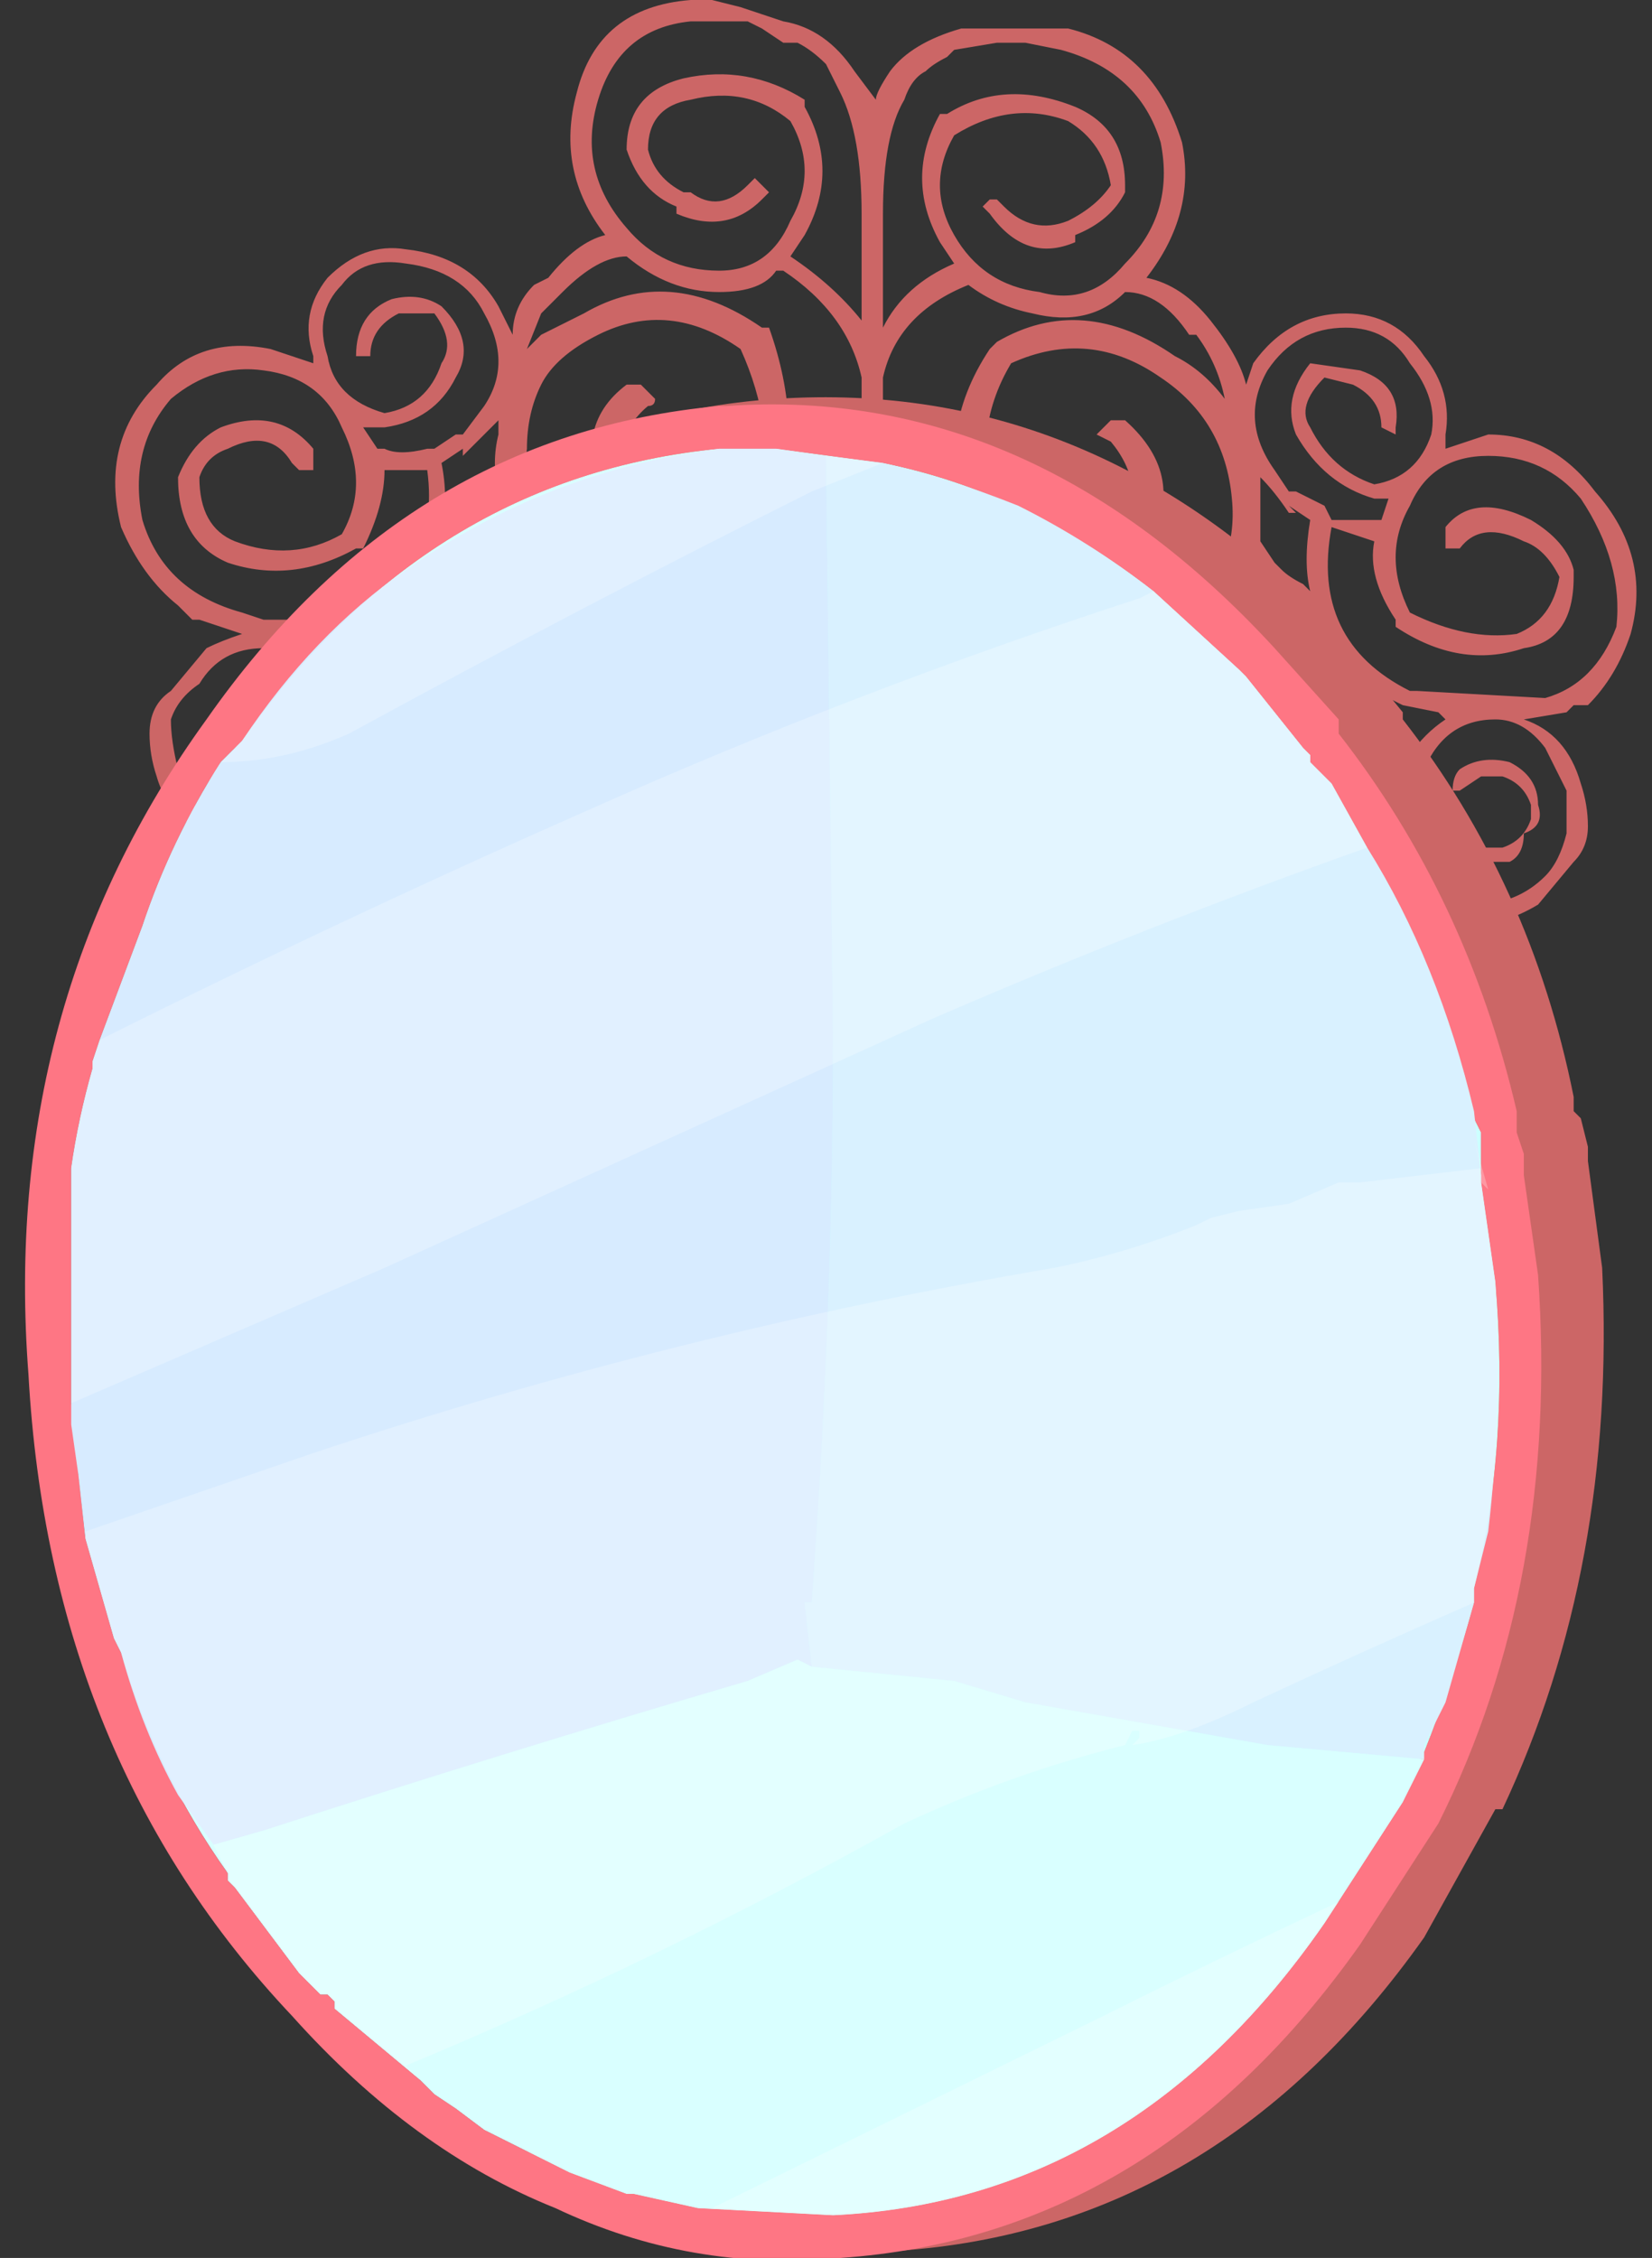 <?xml version="1.0" encoding="UTF-8" standalone="no"?>
<svg xmlns:xlink="http://www.w3.org/1999/xlink" height="15.85px" width="11.6px" xmlns="http://www.w3.org/2000/svg">
  <rect width="100%" height="100%" fill="#333333" stroke="none"/>
  <g transform="matrix(1.0, 0.0, 0.0, 1.0, 5.45, 8.9)">
    <path d="M4.4 -3.9 L4.4 -3.85 Q5.3 -2.7 5.6 -1.2 L5.6 -1.1 5.65 -1.05 5.7 -0.85 5.7 -0.75 5.8 0.0 Q5.9 2.1 5.1 3.8 L5.05 3.8 4.55 4.7 Q3.1 6.75 0.85 6.9 -0.15 6.95 -1.1 6.55 -2.1 6.1 -2.95 5.2 -4.65 3.4 -4.85 0.7 -5.0 -1.95 -3.6 -3.95 -2.2 -5.95 0.0 -6.1 2.25 -6.25 3.95 -4.45 L4.4 -3.9" fill="#cc6666" fill-rule="evenodd" stroke="none"/>
    <path d="M-2.7 -5.55 L-2.7 -5.5 -2.7 -5.55 M-2.95 -3.05 L-2.95 -3.0 -2.95 -3.05 M-1.85 -2.45 L-1.9 -2.45 -1.85 -2.45" fill="#a476d1" fill-rule="evenodd" stroke="none"/>
    <path d="M0.15 -8.6 L0.05 -8.6 -0.1 -8.7 -0.2 -8.75 -0.6 -8.75 Q-1.1 -8.7 -1.25 -8.2 -1.4 -7.7 -1.05 -7.3 -0.8 -7.0 -0.4 -7.0 -0.05 -7.0 0.1 -7.35 0.3 -7.7 0.1 -8.05 -0.2 -8.3 -0.6 -8.2 -0.9 -8.15 -0.9 -7.85 -0.85 -7.65 -0.65 -7.55 L-0.6 -7.55 Q-0.4 -7.4 -0.2 -7.6 L-0.15 -7.65 -0.1 -7.6 -0.05 -7.55 -0.1 -7.5 Q-0.35 -7.25 -0.7 -7.4 L-0.7 -7.45 Q-0.95 -7.55 -1.05 -7.85 -1.05 -8.25 -0.65 -8.35 -0.2 -8.45 0.2 -8.2 L0.2 -8.15 Q0.45 -7.7 0.2 -7.25 L0.1 -7.1 Q0.4 -6.9 0.6 -6.65 L0.6 -7.4 Q0.6 -7.95 0.45 -8.25 L0.35 -8.45 Q0.25 -8.55 0.15 -8.6 M4.35 -2.7 Q4.2 -2.4 3.9 -2.25 3.9 -2.1 3.85 -1.95 L3.75 -1.85 Q4.05 -1.75 4.35 -1.55 L4.0 -1.55 Q3.65 -1.7 3.3 -1.6 3.05 -1.6 2.9 -1.45 L2.55 -1.4 2.6 -1.5 Q2.5 -1.45 2.4 -1.4 L2.2 -1.4 Q2.35 -1.55 2.5 -1.6 L2.35 -1.7 Q1.9 -1.85 1.8 -2.25 1.75 -2.6 1.95 -2.85 2.15 -3.05 2.5 -3.05 L2.55 -3.0 Q2.45 -3.15 2.4 -3.35 2.25 -3.75 2.55 -4.1 L2.6 -4.15 2.45 -4.1 1.75 -4.1 1.45 -4.2 1.2 -4.3 Q0.85 -4.55 0.7 -5.0 0.55 -4.6 0.2 -4.4 L0.05 -4.35 0.0 -4.35 -0.2 -4.25 Q-0.5 -4.2 -0.85 -4.25 L-1.1 -4.35 -1.2 -4.4 Q-1.0 -4.1 -1.05 -3.75 -1.1 -3.6 -1.2 -3.45 L-1.15 -3.45 Q-0.85 -3.55 -0.6 -3.35 -0.35 -3.1 -0.4 -2.75 -0.5 -2.35 -0.9 -2.1 L-1.05 -2.05 Q-0.9 -2.0 -0.7 -1.85 L-0.95 -1.85 -1.15 -1.95 -1.1 -1.85 -1.4 -1.85 Q-1.6 -1.95 -1.85 -2.05 -2.2 -2.05 -2.55 -1.9 L-2.9 -1.9 Q-2.6 -2.1 -2.35 -2.2 L-2.4 -2.3 Q-2.5 -2.45 -2.5 -2.6 -2.8 -2.75 -2.95 -3.05 L-3.0 -3.1 Q-3.05 -3.25 -3.1 -3.4 L-3.1 -3.3 Q-3.3 -3.0 -3.55 -2.95 L-3.85 -3.0 Q-4.25 -3.1 -4.35 -3.45 -4.4 -3.6 -4.4 -3.75 -4.4 -3.95 -4.25 -4.05 L-4.0 -4.35 Q-3.9 -4.4 -3.75 -4.45 L-4.05 -4.55 -4.1 -4.55 -4.2 -4.65 Q-4.45 -4.85 -4.6 -5.2 -4.75 -5.8 -4.35 -6.2 -4.05 -6.55 -3.55 -6.45 -3.4 -6.4 -3.25 -6.35 L-3.25 -6.4 Q-3.35 -6.7 -3.15 -6.95 -2.9 -7.2 -2.6 -7.15 -2.15 -7.1 -1.95 -6.75 L-1.85 -6.55 Q-1.85 -6.75 -1.7 -6.9 L-1.6 -6.95 Q-1.4 -7.2 -1.2 -7.25 -1.55 -7.7 -1.4 -8.25 -1.25 -8.85 -0.6 -8.9 L-0.45 -8.9 -0.25 -8.85 0.05 -8.75 Q0.35 -8.7 0.55 -8.4 L0.7 -8.2 Q0.7 -8.25 0.8 -8.4 0.95 -8.6 1.3 -8.7 L2.05 -8.7 Q2.65 -8.55 2.85 -7.9 2.95 -7.4 2.6 -6.95 2.85 -6.9 3.05 -6.65 3.25 -6.4 3.3 -6.2 L3.35 -6.35 Q3.6 -6.7 4.0 -6.7 4.35 -6.7 4.55 -6.4 4.75 -6.15 4.7 -5.85 L4.7 -5.75 5.0 -5.85 Q5.45 -5.85 5.75 -5.45 6.15 -5.0 6.0 -4.45 5.9 -4.15 5.7 -3.95 L5.6 -3.95 5.55 -3.9 5.25 -3.85 Q5.55 -3.75 5.65 -3.4 5.7 -3.25 5.7 -3.1 5.7 -2.95 5.6 -2.85 L5.35 -2.55 Q5.1 -2.4 4.85 -2.4 L4.6 -2.45 Q4.4 -2.55 4.35 -2.7 M1.2 -8.5 Q1.1 -8.45 1.05 -8.4 0.95 -8.35 0.9 -8.2 0.75 -7.95 0.75 -7.4 L0.75 -6.6 Q0.9 -6.9 1.25 -7.05 L1.15 -7.2 Q0.9 -7.65 1.15 -8.1 L1.2 -8.1 Q1.6 -8.35 2.1 -8.15 2.45 -8.0 2.45 -7.6 L2.45 -7.55 Q2.35 -7.35 2.1 -7.25 L2.1 -7.2 Q1.75 -7.05 1.5 -7.4 L1.45 -7.45 1.5 -7.5 1.55 -7.5 1.6 -7.45 Q1.8 -7.25 2.05 -7.35 2.25 -7.45 2.35 -7.6 2.3 -7.9 2.05 -8.05 1.65 -8.2 1.25 -7.95 1.05 -7.6 1.25 -7.25 1.45 -6.9 1.85 -6.85 2.2 -6.75 2.45 -7.05 2.8 -7.4 2.7 -7.9 2.55 -8.4 2.0 -8.55 L1.75 -8.6 1.55 -8.6 1.25 -8.55 1.2 -8.5 M4.45 -6.35 Q4.3 -6.6 4.0 -6.6 3.65 -6.6 3.45 -6.3 3.25 -5.95 3.5 -5.6 L3.6 -5.45 3.65 -5.45 3.85 -5.35 3.9 -5.25 4.25 -5.25 4.3 -5.4 4.2 -5.4 Q3.85 -5.5 3.65 -5.85 3.55 -6.1 3.75 -6.35 L4.1 -6.3 Q4.4 -6.2 4.35 -5.9 L4.35 -5.85 4.25 -5.9 Q4.25 -6.1 4.05 -6.2 L3.85 -6.25 Q3.65 -6.05 3.75 -5.9 3.9 -5.6 4.2 -5.5 4.5 -5.55 4.6 -5.85 4.65 -6.1 4.45 -6.35 M4.25 -4.0 L4.35 -3.75 4.4 -3.45 4.45 -3.6 Q4.55 -3.75 4.7 -3.85 L4.65 -3.9 4.4 -3.95 4.2 -4.05 4.2 -4.1 4.1 -4.15 4.2 -4.05 4.25 -4.0 M3.05 -3.65 Q2.95 -3.4 3.2 -3.25 L3.25 -3.2 3.25 -3.1 3.15 -3.1 Q2.8 -3.3 2.9 -3.7 2.95 -3.95 3.2 -4.05 3.6 -4.1 3.85 -3.75 4.05 -3.35 3.9 -2.85 L3.85 -2.85 Q3.6 -2.6 3.3 -2.65 3.35 -2.5 3.35 -2.35 4.1 -2.3 4.3 -3.05 L4.35 -3.1 4.35 -3.2 4.3 -3.4 4.25 -3.6 4.2 -3.75 Q4.0 -4.25 3.45 -4.35 2.95 -4.4 2.7 -4.05 2.45 -3.75 2.55 -3.35 2.65 -3.0 3.0 -2.85 3.4 -2.7 3.75 -2.95 3.9 -3.35 3.7 -3.7 3.55 -3.95 3.25 -3.95 3.1 -3.85 3.05 -3.65 M3.45 -4.8 L3.35 -4.9 Q3.25 -4.65 3.05 -4.45 L3.5 -4.45 Q3.75 -4.45 3.9 -4.35 3.85 -4.45 3.75 -4.65 3.6 -4.7 3.45 -4.8 M4.35 -4.5 L4.35 -4.55 Q4.15 -4.85 4.2 -5.1 L3.9 -5.2 Q3.75 -4.4 4.45 -4.05 L4.5 -4.05 5.4 -4.0 Q5.75 -4.1 5.9 -4.5 5.95 -4.95 5.65 -5.4 5.4 -5.7 5.0 -5.7 4.6 -5.7 4.45 -5.35 4.25 -5.0 4.45 -4.6 4.85 -4.4 5.2 -4.45 5.45 -4.55 5.5 -4.85 5.4 -5.05 5.25 -5.1 4.95 -5.25 4.8 -5.05 L4.7 -5.05 4.7 -5.2 Q4.9 -5.45 5.3 -5.25 5.55 -5.1 5.6 -4.9 L5.6 -4.85 Q5.6 -4.4 5.25 -4.35 4.8 -4.2 4.35 -4.5 M3.4 -5.55 L3.4 -5.6 3.4 -5.1 3.5 -4.95 3.55 -4.9 Q3.6 -4.85 3.7 -4.8 L3.75 -4.75 Q3.7 -4.95 3.75 -5.25 L3.6 -5.35 3.65 -5.3 3.6 -5.3 Q3.5 -5.45 3.4 -5.55 M5.05 -3.85 Q4.7 -3.85 4.55 -3.5 4.45 -3.3 4.5 -3.1 L4.55 -2.95 5.1 -2.95 Q5.25 -3.0 5.3 -3.15 L5.3 -3.25 Q5.25 -3.4 5.1 -3.45 L4.95 -3.45 4.8 -3.35 4.75 -3.35 Q4.7 -3.35 4.75 -3.35 4.75 -3.45 4.8 -3.5 4.95 -3.6 5.15 -3.55 5.35 -3.45 5.35 -3.25 5.4 -3.1 5.25 -3.05 5.25 -2.9 5.15 -2.85 L4.55 -2.85 4.45 -2.95 4.4 -2.8 Q4.6 -2.5 4.9 -2.55 5.2 -2.55 5.4 -2.75 5.5 -2.85 5.55 -3.05 L5.55 -3.35 5.4 -3.65 Q5.25 -3.85 5.05 -3.85 M2.9 -6.55 Q2.7 -6.85 2.45 -6.85 2.2 -6.6 1.8 -6.7 1.55 -6.75 1.35 -6.9 0.85 -6.7 0.75 -6.25 L0.75 -5.8 Q0.75 -5.55 0.8 -5.35 0.95 -4.55 1.65 -4.3 2.3 -4.1 2.85 -4.55 3.25 -4.9 3.2 -5.4 3.15 -5.95 2.7 -6.25 2.2 -6.6 1.65 -6.35 1.35 -5.85 1.55 -5.25 1.65 -4.85 2.1 -4.8 2.35 -4.9 2.45 -5.15 2.6 -5.5 2.35 -5.8 L2.25 -5.85 2.3 -5.9 2.35 -5.95 2.45 -5.95 Q2.9 -5.55 2.6 -5.05 2.45 -4.7 2.1 -4.6 1.45 -4.7 1.35 -5.2 1.1 -5.85 1.5 -6.45 L1.55 -6.5 Q2.15 -6.85 2.8 -6.4 3.0 -6.3 3.15 -6.1 3.1 -6.35 2.95 -6.55 L2.9 -6.55 M0.05 -7.0 L0.0 -7.0 Q-0.1 -6.85 -0.4 -6.85 -0.75 -6.85 -1.05 -7.1 -1.25 -7.1 -1.5 -6.85 L-1.65 -6.7 -1.75 -6.45 -1.65 -6.55 -1.35 -6.7 Q-0.75 -7.05 -0.1 -6.6 L-0.05 -6.6 Q0.2 -5.9 0.0 -5.3 -0.05 -4.8 -0.65 -4.85 L-0.7 -4.85 Q-1.05 -4.95 -1.2 -5.35 -1.45 -5.9 -1.05 -6.2 L-0.95 -6.2 -0.9 -6.15 -0.85 -6.1 Q-0.85 -6.05 -0.9 -6.05 -1.2 -5.8 -1.0 -5.4 -0.9 -5.1 -0.65 -5.0 -0.25 -5.0 -0.1 -5.35 0.0 -5.9 -0.25 -6.45 -0.75 -6.8 -1.25 -6.55 -1.55 -6.4 -1.65 -6.2 -1.75 -6.0 -1.75 -5.75 -1.8 -5.4 -1.6 -5.05 L-1.4 -4.85 Q-0.9 -4.35 -0.2 -4.45 0.4 -4.6 0.55 -5.35 0.6 -5.55 0.6 -5.85 L0.6 -6.25 Q0.5 -6.7 0.05 -7.0 M2.25 -2.4 Q2.25 -2.25 2.35 -2.1 L2.7 -2.1 Q2.9 -2.25 2.95 -2.6 2.8 -2.9 2.5 -2.9 2.2 -2.95 2.05 -2.75 1.85 -2.55 1.9 -2.25 2.0 -1.9 2.35 -1.75 2.7 -1.6 3.0 -1.9 L3.15 -2.05 3.2 -2.25 3.2 -2.3 3.25 -2.35 3.2 -2.6 3.2 -2.65 3.0 -2.7 3.05 -2.6 Q3.05 -2.2 2.75 -2.0 2.55 -1.85 2.25 -2.05 2.1 -2.2 2.15 -2.4 2.2 -2.7 2.5 -2.7 L2.55 -2.7 2.55 -2.6 2.5 -2.6 Q2.3 -2.6 2.25 -2.4 M3.3 -2.05 L3.1 -1.8 3.05 -1.75 3.2 -1.85 3.55 -1.85 3.7 -1.95 3.7 -2.0 3.75 -2.2 3.75 -2.25 3.35 -2.2 3.25 -2.05 3.3 -2.05 M-2.7 -6.8 Q-2.5 -6.85 -2.35 -6.75 -2.1 -6.5 -2.25 -6.25 -2.4 -5.95 -2.75 -5.9 L-2.9 -5.9 -2.8 -5.75 -2.75 -5.75 Q-2.65 -5.7 -2.45 -5.75 L-2.4 -5.75 -2.25 -5.85 -2.2 -5.85 -2.05 -6.05 Q-1.85 -6.35 -2.05 -6.7 -2.2 -7.0 -2.6 -7.05 -2.9 -7.1 -3.05 -6.9 -3.25 -6.7 -3.15 -6.4 -3.1 -6.1 -2.75 -6.0 -2.45 -6.05 -2.35 -6.35 -2.25 -6.5 -2.4 -6.7 L-2.65 -6.7 Q-2.85 -6.6 -2.85 -6.4 L-2.95 -6.4 Q-2.95 -6.7 -2.7 -6.8 M-2.2 -5.7 L-2.2 -5.75 -2.35 -5.65 Q-2.3 -5.4 -2.35 -5.2 L-2.3 -5.25 -2.1 -5.3 -2.1 -5.35 -1.95 -5.45 Q-2.0 -5.65 -1.95 -5.85 L-1.95 -6.0 -1.95 -5.95 -2.2 -5.7 M-2.75 -5.6 Q-2.75 -5.35 -2.9 -5.05 L-2.95 -5.05 Q-3.4 -4.8 -3.85 -4.95 -4.2 -5.1 -4.2 -5.55 -4.1 -5.8 -3.9 -5.9 -3.5 -6.05 -3.25 -5.75 L-3.25 -5.6 -3.35 -5.6 -3.4 -5.65 Q-3.55 -5.9 -3.85 -5.75 -4.0 -5.7 -4.05 -5.55 -4.05 -5.2 -3.8 -5.1 -3.4 -4.95 -3.05 -5.15 -2.85 -5.5 -3.05 -5.9 -3.2 -6.25 -3.6 -6.3 -3.95 -6.35 -4.25 -6.1 -4.55 -5.75 -4.45 -5.25 -4.3 -4.75 -3.75 -4.6 L-3.6 -4.55 -3.1 -4.55 -3.05 -4.6 Q-2.35 -4.85 -2.45 -5.6 L-2.75 -5.6 M-2.85 -4.5 L-2.85 -4.55 -3.05 -4.45 -3.35 -4.45 -3.25 -4.4 Q-3.05 -4.3 -3.0 -4.1 L-2.95 -4.35 -2.9 -4.4 -2.85 -4.5 M-1.9 -5.25 L-2.0 -5.2 Q-2.15 -5.1 -2.35 -5.1 -2.4 -4.9 -2.55 -4.75 L-2.25 -4.85 -1.65 -4.8 Q-1.85 -5.05 -1.9 -5.25 M-1.95 -4.35 Q-2.25 -4.35 -2.4 -4.05 -2.55 -3.7 -2.4 -3.3 -2.05 -3.05 -1.65 -3.25 -1.3 -3.4 -1.2 -3.8 -1.15 -4.2 -1.4 -4.45 -1.75 -4.8 -2.2 -4.7 -2.75 -4.6 -2.9 -4.05 L-2.95 -3.9 -2.95 -3.5 -3.0 -3.4 -2.95 -3.4 -2.95 -3.35 Q-2.75 -2.6 -1.95 -2.75 L-1.95 -3.05 Q-2.25 -3.0 -2.5 -3.2 -2.7 -3.7 -2.55 -4.1 -2.35 -4.45 -1.95 -4.45 L-1.9 -4.45 Q-1.7 -4.35 -1.6 -4.1 -1.45 -3.75 -1.8 -3.5 L-1.9 -3.5 -1.9 -3.6 Q-1.6 -3.8 -1.75 -4.05 -1.8 -4.25 -1.95 -4.35 M-3.95 -3.6 Q-3.9 -3.5 -3.8 -3.45 -3.7 -3.4 -3.6 -3.45 -3.55 -3.45 -3.45 -3.55 L-3.4 -3.55 -3.45 -3.4 Q-3.6 -3.25 -3.85 -3.35 -4.05 -3.4 -4.05 -3.6 -4.05 -3.75 -3.95 -3.85 -3.95 -3.95 -3.85 -4.0 L-3.55 -4.05 -3.2 -4.0 -3.1 -3.9 -3.1 -4.1 Q-3.3 -4.35 -3.6 -4.35 -3.9 -4.35 -4.05 -4.1 -4.2 -4.0 -4.25 -3.85 -4.25 -3.7 -4.2 -3.5 -4.15 -3.35 -4.05 -3.2 -3.95 -3.05 -3.75 -3.05 -3.4 -3.05 -3.2 -3.35 -3.1 -3.55 -3.2 -3.8 L-3.25 -3.9 -3.8 -3.95 Q-3.95 -3.9 -3.95 -3.75 L-3.95 -3.6 M-1.85 -2.45 L-1.9 -2.6 -2.4 -2.6 -2.35 -2.55 -2.3 -2.4 -2.25 -2.35 -2.1 -2.25 -1.8 -2.2 -1.6 -2.2 -1.65 -2.2 -1.85 -2.45 M-0.5 -2.75 Q-0.45 -3.05 -0.65 -3.25 -0.85 -3.4 -1.15 -3.35 -1.45 -3.3 -1.55 -3.0 -1.5 -2.7 -1.25 -2.55 -1.1 -2.45 -0.9 -2.6 -0.85 -2.7 -0.9 -2.85 -0.9 -3.05 -1.1 -3.05 L-1.2 -3.05 -1.2 -3.1 -1.15 -3.1 -1.1 -3.15 Q-0.85 -3.2 -0.75 -2.9 -0.7 -2.7 -0.85 -2.55 L-0.85 -2.5 Q-1.1 -2.3 -1.35 -2.45 -1.6 -2.6 -1.7 -3.0 L-1.7 -3.05 -1.6 -3.1 -1.85 -3.05 -1.85 -2.65 -1.75 -2.45 -1.55 -2.3 Q-1.25 -2.05 -0.9 -2.25 -0.6 -2.4 -0.5 -2.75" fill="#cc6666" fill-rule="evenodd" stroke="none"/>
    <path d="M4.4 3.75 L3.85 4.6 Q2.5 6.55 0.4 6.65 L-0.55 6.6 -1.0 6.5 -1.05 6.5 -1.45 6.35 Q-1.75 6.2 -2.05 6.05 L-2.25 5.9 -2.4 5.8 -2.5 5.7 -3.1 5.2 -3.1 5.15 -3.15 5.1 -3.2 5.1 -3.35 4.95 -3.8 4.35 -3.85 4.3 -3.85 4.25 Q-4.35 3.55 -4.6 2.7 L-4.65 2.6 -4.85 1.9 Q-4.9 1.45 -4.95 0.95 L-4.95 -0.7 Q-4.9 -1.05 -4.8 -1.4 L-4.8 -1.45 -4.75 -1.6 -4.45 -2.4 Q-4.25 -3.0 -3.9 -3.55 L-3.75 -3.7 Q-2.45 -5.55 -0.4 -5.75 L0.0 -5.75 0.75 -5.65 Q1.75 -5.45 2.65 -4.75 L3.25 -4.2 3.3 -4.15 3.7 -3.65 3.75 -3.6 3.75 -3.55 3.9 -3.4 4.15 -2.95 Q4.65 -2.1 4.9 -1.05 L4.95 -0.95 4.95 -0.6 5.05 0.1 Q5.15 1.25 4.9 2.25 L4.9 2.35 Q4.75 2.9 4.55 3.4 L4.4 3.75" fill="#ccffff" fill-rule="evenodd" stroke="none"/>
    <path d="M-0.4 -6.05 L-0.35 -6.05 Q1.8 -6.2 3.5 -4.35 L3.95 -3.85 3.95 -3.75 Q4.85 -2.6 5.2 -1.1 L5.2 -0.95 5.25 -0.8 5.25 -0.65 5.35 0.05 Q5.5 2.2 4.65 3.9 L4.1 4.75 Q2.65 6.8 0.45 6.95 -0.6 7.05 -1.55 6.6 -2.55 6.2 -3.4 5.25 -5.1 3.45 -5.25 0.75 -5.45 -1.85 -4.0 -3.85 -2.6 -5.85 -0.4 -6.05 M4.4 3.75 L4.55 3.4 Q4.75 2.9 4.9 2.35 L4.9 2.25 Q5.15 1.25 5.05 0.1 L4.95 -0.6 4.95 -0.95 4.9 -1.05 Q4.65 -2.1 4.15 -2.95 L3.9 -3.4 3.75 -3.55 3.75 -3.6 3.7 -3.65 3.3 -4.15 3.25 -4.2 2.65 -4.75 Q1.75 -5.45 0.75 -5.65 L0.0 -5.75 -0.4 -5.75 Q-2.45 -5.55 -3.75 -3.7 L-3.9 -3.55 Q-4.25 -3.0 -4.45 -2.4 L-4.75 -1.6 -4.8 -1.45 -4.8 -1.4 Q-4.9 -1.05 -4.95 -0.7 L-4.95 0.95 Q-4.9 1.45 -4.85 1.9 L-4.65 2.6 -4.6 2.7 Q-4.35 3.55 -3.85 4.25 L-3.85 4.3 -3.8 4.35 -3.35 4.95 -3.2 5.1 -3.15 5.1 -3.1 5.15 -3.1 5.2 -2.5 5.7 -2.4 5.8 -2.25 5.9 -2.05 6.05 Q-1.75 6.2 -1.45 6.35 L-1.05 6.5 -1.0 6.5 -0.55 6.6 0.4 6.65 Q2.5 6.55 3.85 4.6 L4.4 3.75" fill="#fe7684" fill-rule="evenodd" stroke="none"/>
    <path d="M0.35 -5.7 L0.75 -5.65 Q1.2 -5.55 1.7 -5.35 2.2 -5.1 2.65 -4.75 L3.25 -4.2 3.3 -4.15 3.7 -3.65 3.75 -3.6 3.75 -3.55 3.9 -3.4 4.15 -2.95 Q4.65 -2.15 4.9 -1.1 L4.95 -0.65 4.95 -0.6 5.05 0.1 Q5.1 1.0 5.0 1.85 L4.9 2.25 4.9 2.35 4.7 3.05 4.55 3.35 4.55 3.45 3.45 3.35 1.75 3.05 1.25 2.9 0.25 2.8 0.2 2.35 0.25 2.35 Q0.4 0.3 0.4 -1.65 L0.35 -5.7" fill="#d9f1ff" fill-rule="evenodd" stroke="none"/>
    <path d="M-3.95 4.05 L-4.2 3.7 Q-4.45 3.25 -4.6 2.7 L-4.65 2.6 -4.85 1.9 -4.9 1.45 -4.95 1.1 -4.95 -0.7 Q-4.9 -1.05 -4.8 -1.4 L-4.8 -1.45 -4.75 -1.6 -4.45 -2.4 Q-4.25 -3.0 -3.9 -3.55 L-3.75 -3.7 Q-3.25 -4.45 -2.6 -4.9 -1.6 -5.6 -0.4 -5.75 L0.0 -5.75 0.35 -5.7 0.4 -1.65 Q0.4 0.3 0.25 2.35 L0.2 2.35 0.25 2.8 0.15 2.75 -0.2 2.9 Q-1.9 3.4 -3.6 3.95 L-3.95 4.05" fill="#d7ebff" fill-rule="evenodd" stroke="none"/>
    <path d="M4.55 3.45 L4.4 3.75 3.85 4.6 Q2.5 6.55 0.4 6.65 L-0.55 6.6 -1.0 6.5 -1.05 6.5 -1.45 6.35 Q-1.75 6.2 -2.05 6.05 L-2.25 5.9 -2.4 5.8 -2.5 5.7 -3.1 5.2 -3.1 5.15 -3.15 5.1 -3.2 5.1 -3.35 4.95 -3.8 4.35 -3.85 4.3 -3.85 4.25 -3.95 4.05 -3.6 3.95 Q-1.9 3.4 -0.2 2.9 L0.15 2.75 0.25 2.8 1.25 2.9 1.75 3.05 3.45 3.35 4.55 3.45" fill="#d9ffff" fill-rule="evenodd" stroke="none"/>
    <path d="M3.7 -3.65 L3.75 -3.6 3.75 -3.55 3.9 -3.4 4.15 -2.95 Q2.6 -2.4 1.1 -1.75 L-2.75 0.0 -4.95 0.95 -4.95 -0.7 Q-4.9 -1.05 -4.8 -1.4 L-4.8 -1.45 -4.75 -1.6 Q-3.05 -2.45 -1.35 -3.2 0.55 -4.05 2.55 -4.7 L2.65 -4.75 3.25 -4.2 3.3 -4.15 3.7 -3.65 M0.25 -5.45 Q-1.35 -4.65 -3.0 -3.75 -3.45 -3.55 -3.9 -3.55 L-3.75 -3.7 Q-2.45 -5.55 -0.4 -5.75 L0.0 -5.75 0.75 -5.65 0.25 -5.45 M2.95 -0.3 L3.05 -0.35 3.25 -0.4 3.6 -0.45 3.95 -0.6 4.1 -0.6 4.95 -0.7 4.9 -0.9 5.0 -0.55 4.95 -0.6 5.05 0.1 Q5.15 1.25 4.9 2.25 L4.9 2.35 Q4.1 2.7 3.35 3.05 2.85 3.3 2.5 3.35 L2.55 3.3 2.55 3.25 2.5 3.25 2.45 3.35 Q1.65 3.55 0.9 3.9 -0.8 4.85 -2.6 5.6 L-2.5 5.7 -3.1 5.2 -3.1 5.15 -3.15 5.1 -3.2 5.1 -3.35 4.95 -3.8 4.35 -3.85 4.3 -3.85 4.25 Q-4.35 3.55 -4.6 2.7 L-4.65 2.6 -4.85 1.9 -4.85 1.85 -3.25 1.3 Q-0.7 0.45 1.95 0.0 2.45 -0.1 2.95 -0.3 M3.85 4.6 Q2.5 6.55 0.4 6.65 L-0.55 6.6 -0.45 6.6 2.3 5.25 Q3.1 4.85 3.95 4.45 L3.85 4.6" fill="#ffffff" fill-opacity="0.251" fill-rule="evenodd" stroke="none"/>
  </g>
</svg>
